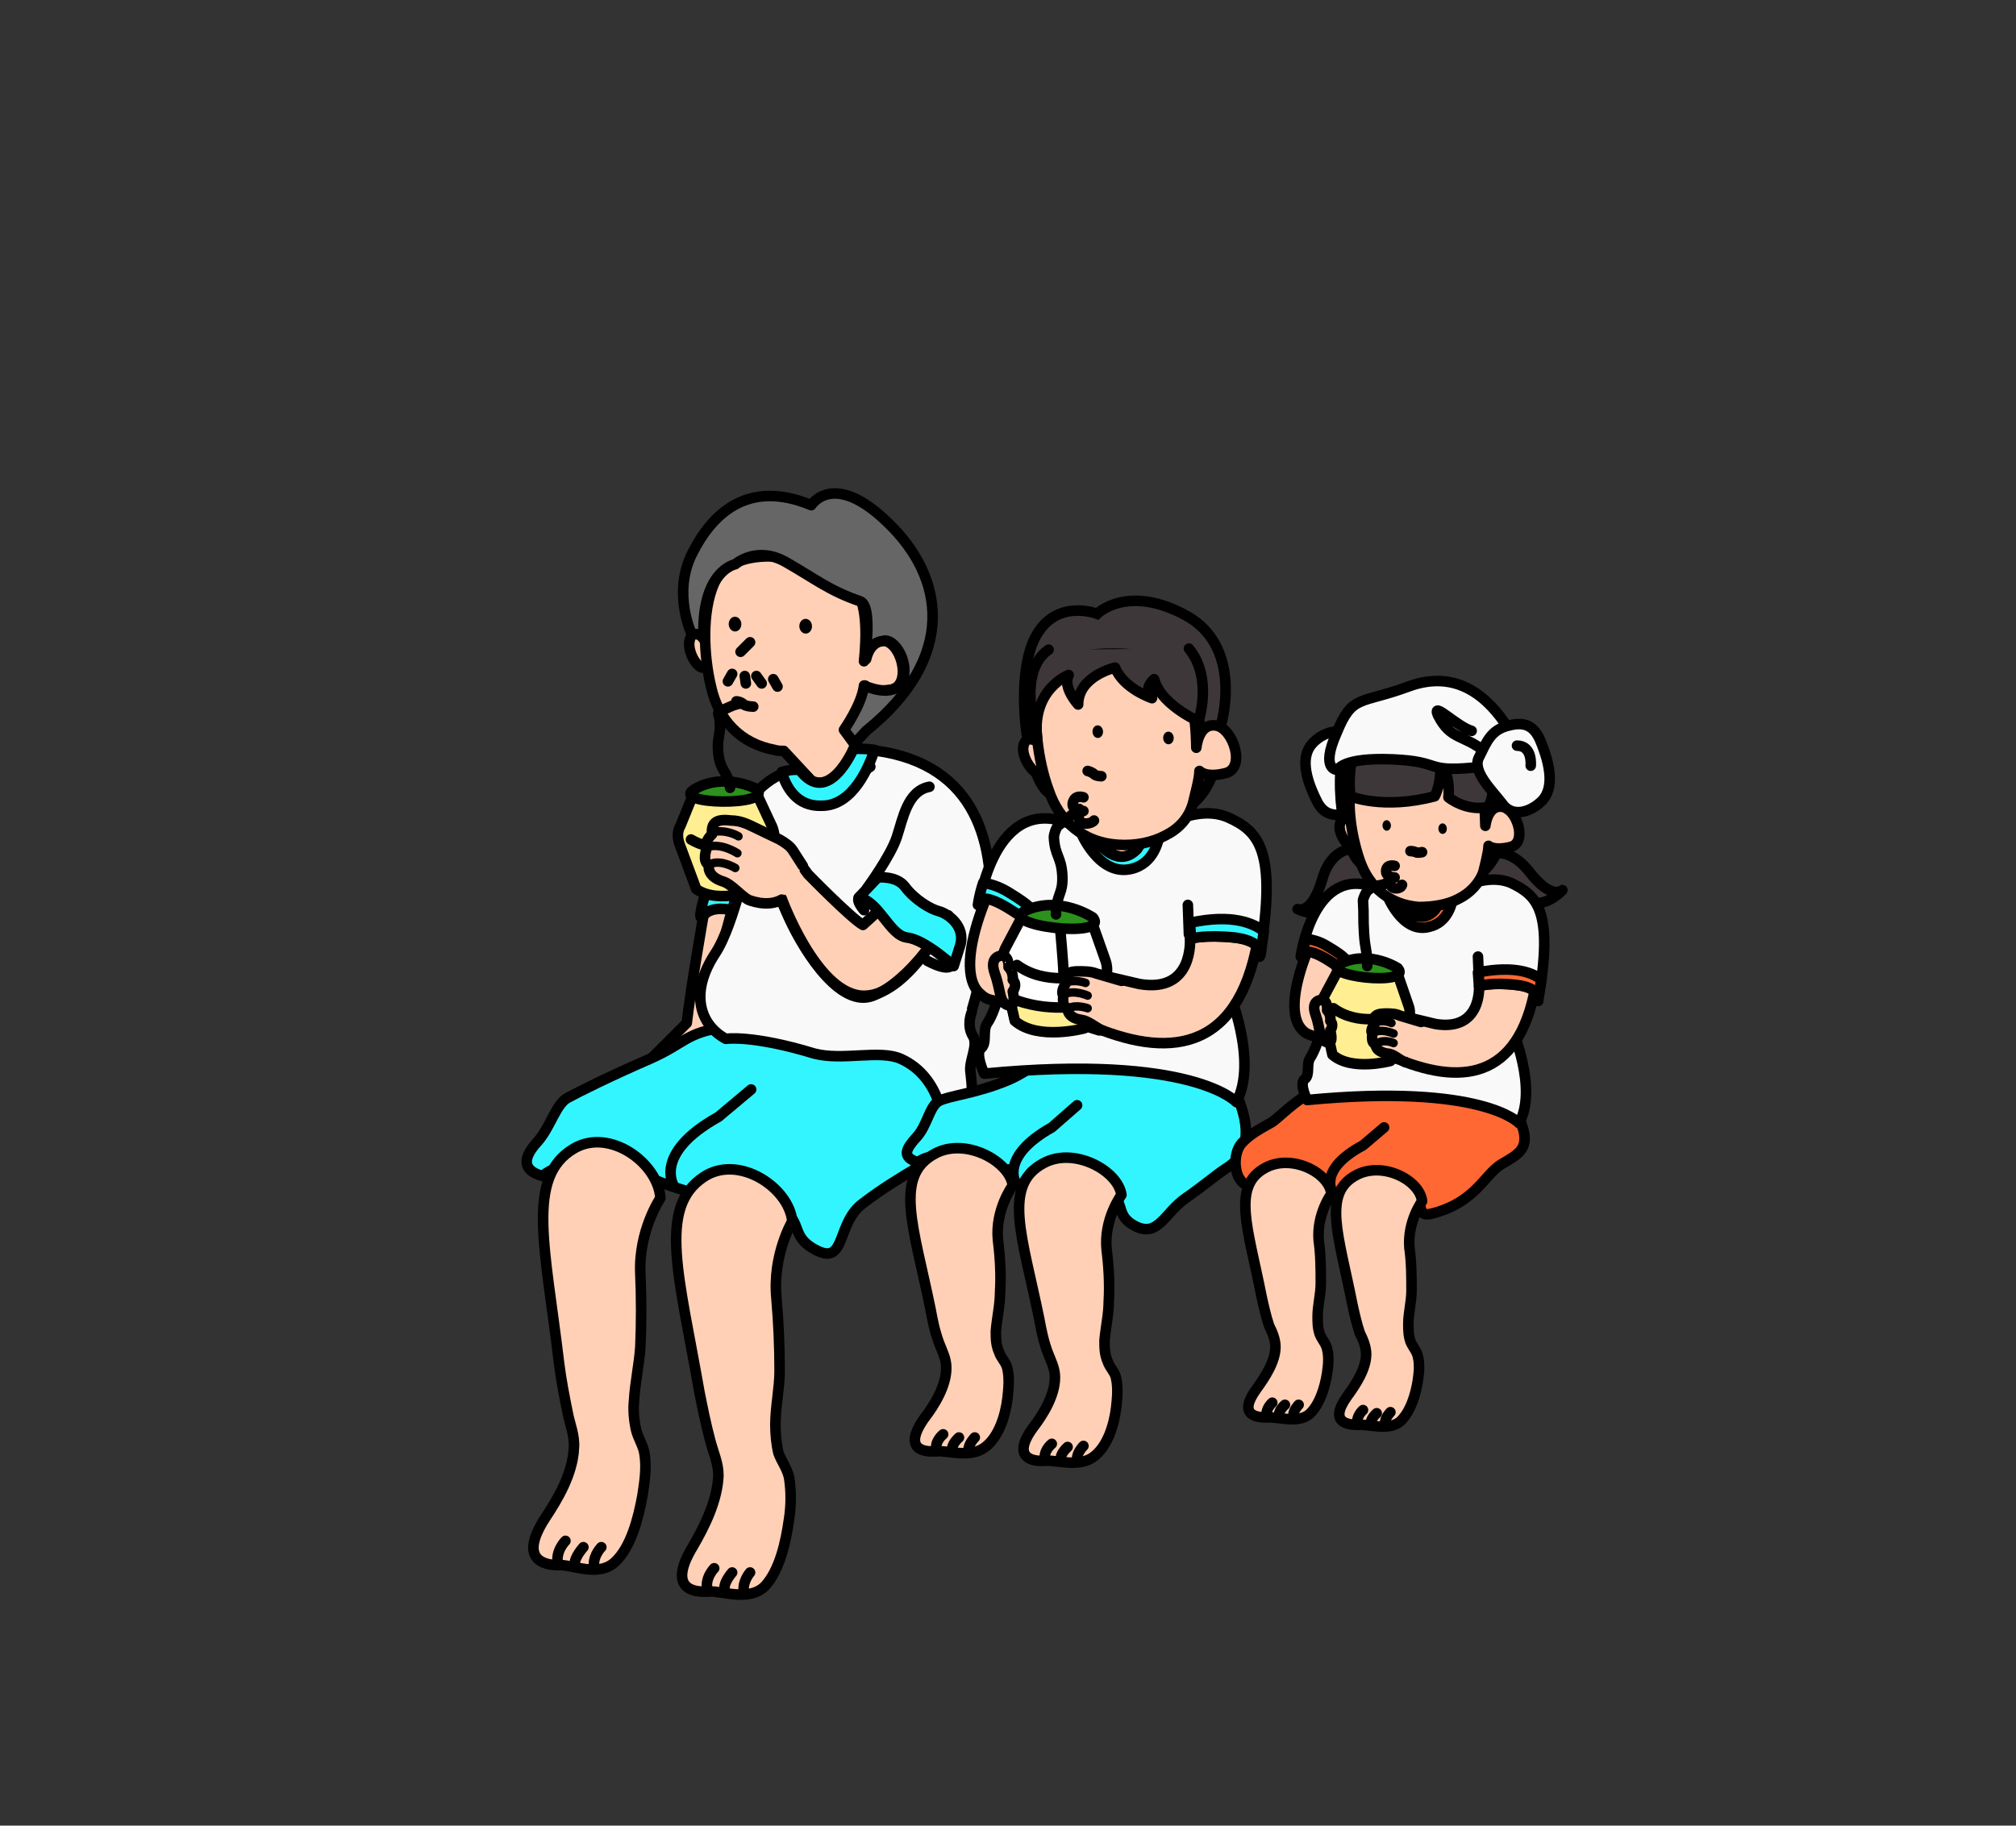 <?xml version="1.0" encoding="utf-8"?>
<!-- Generator: Adobe Illustrator 27.9.2, SVG Export Plug-In . SVG Version: 6.00 Build 0)  -->
<svg version="1.1" id="레이어_1" xmlns="http://www.w3.org/2000/svg" xmlns:xlink="http://www.w3.org/1999/xlink" x="0px"
	 y="0px" viewBox="0 0 191.1 173.1" style="enable-background:new 0 0 191.1 173.1;" xml:space="preserve">
<rect x="0" y="0" width="191.1" height="173.1" fill="#333333" stroke="none"/>
<style type="text/css">
	.st0{fill:#FFD0B6;stroke:#000000;stroke-linecap:round;stroke-linejoin:round;stroke-miterlimit:10;}
	.st1{fill:#F9F9F9;stroke:#000000;stroke-linecap:round;stroke-linejoin:round;stroke-miterlimit:10;}
	.st2{fill:#33F5FF;}
	.st3{fill:none;stroke:#000000;stroke-linecap:round;stroke-linejoin:round;stroke-miterlimit:10;}
	.st4{fill:#33F5FF;stroke:#000000;stroke-linecap:round;stroke-linejoin:round;stroke-miterlimit:10;}
	.st5{fill:#FFEF92;stroke:#000000;stroke-linecap:round;stroke-linejoin:round;stroke-miterlimit:10;}
	.st6{fill:#2C911D;stroke:#000000;stroke-linecap:round;stroke-linejoin:round;stroke-miterlimit:10;}
	.st7{fill:none;stroke:#000000;stroke-width:0.8;stroke-linecap:round;stroke-linejoin:round;stroke-miterlimit:10;}
	.st8{fill:#666666;stroke:#000000;stroke-linecap:round;stroke-linejoin:round;stroke-miterlimit:10;}
	.st9{fill:#3E3739;stroke:#000000;stroke-miterlimit:10;}
	.st10{fill:#FFFFFF;stroke:#000000;stroke-linecap:round;stroke-linejoin:round;stroke-miterlimit:10;}
	.st11{fill:#3E3739;stroke:#000000;stroke-linecap:round;stroke-linejoin:round;stroke-miterlimit:10;}
	.st12{fill:#FF6833;}
	.st13{fill:#FF6833;stroke:#000000;stroke-linecap:round;stroke-linejoin:round;stroke-miterlimit:10;}
	.st14{fill:#F9F9F9;}
</style>
<g>
	<g>
		<path class="st0" d="M69.8,86.3l-1.9-0.9l-1.2,1.3c0,0-1.2,6.8-1.6,10.3c0,0-2.4,2.4-4.1,4.1c-1.8,1.7,4.5,1.9,4.5,1.9l4.7-4.5
			L71,87.4L69.8,86.3z"/>
		<path class="st1" d="M67.5,93.3l2.2-8.2l-2.3,0.1c0.4-2.5,0.9-5,1.9-6.7C72.5,72.5,76,73,76,73c2.7,3.6,5.1-2,5.1-2
			c21.4,1,9.5,29.2,9.5,29.2l-22.4-1.7c0,0-1-1.2-1-3.5L67.5,93.3z"/>
		<g>
			<path class="st2" d="M89.9,104.3c1.3,3.6-0.6,5.1-3.1,6.5c-1,0.6-3.2,1.9-5,3.3c-2.5,1.8-1.6,5.8-4.3,4.5
				c-3.3-1.6-0.5-3.4-5.4-4.6c-1.8-0.4-4-1.4-7.1-1.1c-3.5-1-3.2-1.5-6.9-2.2c-2.3-0.4-4.6-0.8-6.7,0.8c-2.1-0.6-1.7-1.9-0.4-3.3
				c1.2-1.4,1.7-3.5,2.8-4.1s3.9-2,7.8-3.7c3.4-1.5,3.4-2.5,7.1-3c2.8-0.4,3,1.2,5.9,1.4c2.9,0.2,2.9-0.5,5.8-0.3
				c2.9,0.2,2.8,0.7,5.6,1.4C88.8,100.8,88.9,101.6,89.9,104.3z"/>
			<path class="st3" d="M89.9,104.3c1.3,3.6-0.6,5.1-3.1,6.5c-1,0.6-3.2,1.9-5,3.3c-2.5,1.8-1.6,5.8-4.3,4.5
				c-3.3-1.6-0.5-3.4-5.4-4.6c-1.8-0.4-4-1.4-7.1-1.1c-3.5-1-3.2-1.5-6.9-2.2c-2.3-0.4-4.6-0.8-6.7,0.8c-2.1-0.6-1.7-1.9-0.4-3.3
				c1.2-1.4,1.7-3.5,2.8-4.1s3.9-2,7.8-3.7c3.4-1.5,3.4-2.5,7.1-3c2.8-0.4,3,1.2,5.9,1.4c2.9,0.2,2.9-0.5,5.8-0.3
				c2.9,0.2,2.8,0.7,5.6,1.4C88.8,100.8,88.9,101.6,89.9,104.3z"/>
		</g>
		<path class="st0" d="M66.8,60.3c0,0-1-0.9-1.4,0.3s1,3.4,1.6,2.5"/>
		<path class="st0" d="M67.7,55.3c1.1-2.3,3.9-2.7,6.2-2.5c7.1,0.5,8.7,3,8,9.9c0,0,0.5-2.3,2.1-1.9c1.6,0.5,2.4,4.3,0.4,4.6
			c-2,0.3-2.4-0.4-2.4-0.4c0,0.8-0.7,2.5-1,3c-0.3,0.5-0.6,0.9-0.9,1.3l0,0l2.4,3.4l-4.3,2.7l-3.9-4.2l0,0c-0.3,0-0.6,0-0.9-0.1
			c-3.2-0.6-5.3-2.8-6-6C66.7,62.2,66.5,58,67.7,55.3z"/>
		<ellipse transform="matrix(0.999 -3.517675e-02 3.517675e-02 0.999 -2.043 2.724)" cx="76.4" cy="59.4" rx="0.6" ry="0.7"/>
		<ellipse transform="matrix(0.999 -3.517675e-02 3.517675e-02 0.999 -2.039 2.487)" cx="69.7" cy="59.2" rx="0.6" ry="0.7"/>
		<path class="st0" d="M71.4,67c0,0-0.6,0-0.9-0.2c-0.3-0.3-0.7-0.3-0.7-0.3"/>
		<path class="st4" d="M63.9,112.5c0,0-2.1-3.1,4.2-6.6l3.1-2.6"/>
		<g>
			<path class="st0" d="M65.7,146.6c1.1-1.9,2.3-4.3,2.4-6.7c0-1.2-0.5-2.2-0.8-3.4c-0.4-1.5-0.7-3-1-4.5c-1.9-10.9-4-17.5,0.4-20.4
				c3.3-2.2,8.1,1,8.4,4.2c0,0-1.9,3.2-1.5,7.3c0.2,2.3,0.3,4.6,0.3,6.9c0,1.6-0.4,3.4-0.4,5.1c0,0.9,0.1,1.9,0.3,2.7
				c0.3,0.8,0.8,1.4,1,2.3c0.2,1.3,0.2,2.6,0,3.9c-0.3,2.2-0.9,4.9-2.3,6.4c-1.5,1.5-4.1,0.4-5.4,0.5
				C65.8,151,63.2,150.7,65.7,146.6z"/>
			<path class="st0" d="M67.7,148.7c0,0-1,1-0.6,2.2"/>
			<path class="st0" d="M69.4,149.1c0,0-0.9,1-0.7,1.7"/>
			<path class="st0" d="M71.1,149.1c0,0-0.7,0.8-0.6,1.7"/>
		</g>
		<g>
			<path class="st0" d="M51.7,143.9c1.2-1.8,2.6-4.2,2.7-6.6c0.1-1.2-0.4-2.3-0.6-3.4c-0.3-1.5-0.6-3-0.8-4.6
				c-1.3-11-3.2-17.7,1.4-20.4c3.4-2,8,1.4,8.2,4.7c0,0-2.1,3.1-1.9,7.2c0.1,2.3,0.1,4.6,0,6.9c-0.1,1.6-0.5,3.4-0.6,5.1
				c-0.1,0.9,0,1.9,0.2,2.8c0.2,0.8,0.7,1.5,0.8,2.3c0.2,1.3,0,2.6-0.2,3.9c-0.4,2.2-1.1,4.9-2.6,6.3c-1.6,1.5-4.1,0.2-5.4,0.3
				C51.6,148.4,49.1,147.9,51.7,143.9z"/>
			<path class="st0" d="M53.6,146.1c0,0-1,1-0.7,2.2"/>
			<path class="st0" d="M55.3,146.7c0,0-0.9,1-0.8,1.6"/>
			<path class="st0" d="M57,146.7c0,0-0.7,0.7-0.7,1.6"/>
		</g>
		<path class="st1" d="M92.1,96c0,0-0.5,1.2,0.1,2.2c0.6,0.9-0.4,2.4-0.2,3.5c0.1,1.1,0.4,2.6-0.5,3.5c-0.9,0.9-2,1.9-2,1.9
			s-0.1-4.9-4.1-6.7c-2-0.9-5.5,0.2-8.2-0.5c-5.9-1.8-8.4-1.4-8.4-1.4c-2.4-1.3-3.5-4.3-1-8.1c1.8-2.7,3.3-10,3.3-10"/>
		<path class="st0" d="M73.2,62.6"/>
		<line class="st0" x1="71.1" y1="60.9" x2="70.2" y2="61.8"/>
		<path class="st0" d="M81.8,87.7c-1.1-0.6-5.2-4.8-5.2-4.8l-1.9-2.6l-1.9,3.9c0,0,0.4-0.9,1.7,2.2c1.3,3.1,4.8,9,8,8.1
			c3.2-1,6.2-5.6,6.2-5.6L84,85.7L81.8,87.7z"/>
		<path class="st3" d="M89.9,86.8c0,0-4,8-8.3,7.6s-7.5-9.2-7.5-9.2"/>
		<path class="st4" d="M77.9,76.4c-2.4,0.1-3.4-1.8-3.8-3.2c1-0.3,1.7-0.2,1.7-0.2c2.7,3.6,5.1-2,5.1-2c0.7,0,1.3,0,2,0.1
			C82.4,72.6,80.9,76.4,77.9,76.4z"/>
		<path class="st3" d="M81.9,86.3c0,0-1.6-1.8,0.7-1.2s2.4,2.9,4,3.3c1.6,0.4,3.7,2.4,3.7,2.8s-0.3,1-2.4-0.1"/>
		<path class="st4" d="M81.4,85.1l1.8-1.9c0,0,1.8-0.2,2.6,0.9c0.9,1.2,2.4,2.1,3.2,2.3c0.8,0.2,2.6,1.4,2,3.3l-0.6,1.9
			c0,0-2.7-2.5-4.4-2.7S83.4,85.5,81.4,85.1z"/>
		<path class="st1" d="M82.2,84.2c0,0,2.2-3,2.8-4.8s1-4.4,3.1-4.8"/>
		<path class="st4" d="M69.4,86.3c0,0-1.9-0.5-2.7,0.5c-0.8,1,0.2-2.2,0.2-2.2s1.5-1,3.1-0.3L69.4,86.3z"/>
		<g>
			<path class="st5" d="M71.8,75.4l1.4,3c0.2,0.5,0.3,1.2,0.1,1.7L72,84.3c0,0-3.9,1.5-6,0L64.4,80c-0.2-0.6-0.2-1.2,0.1-1.7
				l1.3-3.2L71.8,75.4z"/>
			<path class="st3" d="M71.4,79.9c0,0-3.2,1.3-5.9-0.3"/>
			<path class="st6" d="M71.7,74.8c0,0-3-1.6-5.8,0C63.2,76.3,73.5,76.5,71.7,74.8z"/>
			<g>
				<path class="st3" d="M70.2,66.7c-1,0.2-1,0.4-2,0.7c-0.2,0.2-0.1,0.4,0,0.7c0.2,1.7-0.3,1.7-0.1,3.4c0.2,1.7,0.9,1.6,1.1,3.2"/>
			</g>
		</g>
		<g>
			<path class="st0" d="M76.1,82.1c-0.4-0.6-0.7-1.1-0.9-1.4c-0.3-0.5-0.8-0.8-1.3-1.1l-2.5-1.2c-0.6-0.3-1.3-0.6-2.1-0.6
				c-1.5-0.2-1.9,0.3-1.8,1.3c0,0-0.8,0.7-0.5,1.3c0,0-0.5,1.3,0.2,1.6c0,0-0.3,1.1,1.4,1.6c0.8,0.3,1.5,1.2,2.3,1.7
				c0,0,1.8,0.8,3.2,0"/>
			<path class="st7" d="M70,79.3c0,0-1.1-0.7-2.5-0.4"/>
			<path class="st7" d="M69.9,80.9c0,0-1.5-1-2.8-0.6"/>
			<path class="st7" d="M69.7,82.3c0,0-1.3-0.8-2.3-0.4"/>
		</g>
		<line class="st1" x1="70.6" y1="64.1" x2="70.7" y2="64.8"/>
		<line class="st1" x1="71.7" y1="64.1" x2="72.2" y2="64.8"/>
		<line class="st1" x1="73.3" y1="64.4" x2="73.7" y2="65.1"/>
		<line class="st1" x1="69.4" y1="63.9" x2="69" y2="64.6"/>
		<path class="st8" d="M81.5,57c-2.9-1-4.2-2.1-7-3.7c-2.8-1.6-4.8,0.2-4.8,0.2s-3.3,0.6-3,7.1c0,0-0.4-0.7-1.1-0.4
			c0,0-1.9-3.9,0-7.7c1.9-3.8,5.3-7.1,11.3-4.6c0,0,2.1-3.4,7.3,1.7c5.3,5.1,6.6,12.7-2.1,19.7L81,70.5l-1-1.3c0,0,1.7-2.4,1.9-4.2
			c0,0,2.8,1.3,3.6-0.4c0.8-1.6-0.7-4.3-1.9-3.8c0,0-1.1,0-1.5,1.7C81.9,62.5,82.8,57.4,81.5,57z"/>
	</g>
	<g>
		<g>
			<path class="st2" d="M117.5,104.5c1.1,2.9,0.7,5.1-1.3,6.3c-0.8,0.5-2.2,1.7-3.8,2.8c-2,1.4-2.6,3.7-4.7,2.7
				c-2.6-1.3-0.2-2.8-4.2-3.8c-1.4-0.3-3.1-1.5-5.6-1.2c-2.8-0.8-2.8-0.1-5.7-0.6c-1.8-0.3-3.4-1.8-5.2-0.5
				c-1.6-0.5-1.1-1.3-0.1-2.4c1-1.1,1.2-2.9,2.1-3.4c0.9-0.5,3.5-0.7,6.6-2c2.7-1.2,2.4-2,5.3-2.3c3.4-0.3,3.4,0,6.8,0.3
				c3.4,0.3,3.6-0.6,6.9,0.2C117.1,101.2,116.7,102.4,117.5,104.5z"/>
			<path class="st3" d="M117.5,104.5c1.1,2.9,0.7,5.1-1.3,6.3c-0.8,0.5-2.2,1.7-3.8,2.8c-2,1.4-2.6,3.7-4.7,2.7
				c-2.6-1.3-0.2-2.8-4.2-3.8c-1.4-0.3-3.1-1.5-5.6-1.2c-2.8-0.8-2.8-0.1-5.7-0.6c-1.8-0.3-3.4-1.8-5.2-0.5
				c-1.6-0.5-1.1-1.3-0.1-2.4c1-1.1,1.2-2.9,2.1-3.4c0.9-0.5,3.5-0.7,6.6-2c2.7-1.2,2.4-2,5.3-2.3c3.4-0.3,3.4,0,6.8,0.3
				c3.4,0.3,3.6-0.6,6.9,0.2C117.1,101.2,116.7,102.4,117.5,104.5z"/>
		</g>
		<path class="st9" d="M115.7,68.9c0,0,2.3-7.4-3.2-10.5c-5.6-3.1-8.5-0.2-8.5-0.2s-4.1-1.6-6,2.5c-1.9,4.1-0.6,13.5,1.6,14.6
			C101.9,76.4,115.4,82.8,115.7,68.9z"/>
		<path class="st1" d="M116.4,93.8c0,0,2.9,6.8,0.8,10.7c0,0-4.1-4.6-23.9-2.7c0,0-0.9-1.9-0.3-2.4c0.6-0.5,0.1-1.7,0.6-2.4
			s0.9-2.1,0.9-2.1l10.1-4.9L116.4,93.8z"/>
		<path class="st0" d="M104.5,97.7c7.4,2.8,13.7,1.3,15-10.5c1.3-11.9-7.2-9.2-7.2-9.2l-10.1,0.8c0,0-2.7-1.7-5,0.2
			C95,80.7,89.7,91.7,93,94.3c0.2,0.2,0.5,0.4,0.9,0.5c1.1,0.3,1.6,0.2,1.6,0.2l8.7,2.7"/>
		<g>
			<path class="st1" d="M119.4,90.7c0,0,0.5-1.5-2.4-1.8s-4.2,0.1-4.2,0.1s0.4,5.2-4.8,4.3l-3-0.7l-8.2-5.8c0,0-3.8-2.9-4-1
				c0,0,1.4-10.6,8.6-7.7l2.9,1.9c0,0,1.8,2.4,3.6,0.5l0.7-1.1c0,0,4.3-3.4,7.8-1.9C119.3,78.8,121.1,80.6,119.4,90.7z"/>
			<path class="st4" d="M102.4,78.8l1.8,1.2c0,0,1.8,2.4,3.6,0.5l0.7-1.1c0,0,0.6-0.4,1.5-0.9c-0.1,1.2-0.6,3.4-2.8,3.9
				C104.1,83.1,102.4,78.8,102.4,78.8z"/>
			<g>
				<path class="st4" d="M119.4,90.5c0,0.1,0,0.2,0,0.2C119.4,90.6,119.4,90.6,119.4,90.5z"/>
				<path class="st4" d="M119.8,88.3c-0.1,0.7-0.2,1.4-0.3,2.2c0-0.4-0.2-1.3-2.4-1.6c-2.9-0.3-4.2,0.1-4.2,0.1l-0.1-1.5
					C116.9,86.6,118.9,87.6,119.8,88.3z"/>
			</g>
			<path class="st4" d="M92.7,85.8c0,0,0.1-0.9,0.5-2.1c0.6,0.1,1.4,0.3,2.4,0.9c2.3,1.4,2.1,1.6,2.1,1.6l-0.5,1l-0.4-0.3
				C96.7,86.9,92.9,84,92.7,85.8z"/>
		</g>
		<path class="st0" d="M98.3,70.3c0,0-1.1-0.7-1.3,0.5c-0.2,1.2,1.4,3.3,1.9,2.3"/>
		<path class="st0" d="M110.5,79.2c-1.3,0.7-2.9,1-4.5,0.9c-3.3-0.2-5.6-2.2-6.6-5.2c-1-2.7-1.6-6.9-0.8-9.7
			c0.8-2.4,3.6-3.1,5.8-3.2c7-0.3,8.9,2,9,8.9c0,0,0.2-2.4,1.9-2.1c1.6,0.3,2.8,4,0.9,4.5c-1.9,0.5-2.5-0.2-2.5-0.2
			c0,0.8-0.5,2.5-0.6,3C112.7,77.6,111.7,78.6,110.5,79.2z"/>
		<ellipse transform="matrix(0.999 -3.517675e-02 3.517675e-02 0.999 -2.393 3.939)" cx="110.8" cy="70" rx="0.5" ry="0.6"/>
		<ellipse transform="matrix(0.999 -3.517675e-02 3.517675e-02 0.999 -2.378 3.705)" cx="104.1" cy="69.4" rx="0.5" ry="0.6"/>
		<path class="st0" d="M104.4,73.6c0,0-0.5,0-0.7-0.2s-0.6-0.3-0.6-0.3"/>
		<path class="st0" d="M102.7,75.6c0,0-0.8-0.3-1,0.5c-0.2,0.8,1,0.8,1,0.8s-0.7,0.2-0.4,0.8c0.2,0.6,1.2,0.4,1.4,0.1"/>
		<path class="st10" d="M103.6,87.7l1.2,3.4c0.2,0.6,0.2,1.3-0.1,1.9l-1.9,4.4c0,0-4.4,1.2-6.6-0.7l-1.1-4.9
			c-0.1-0.6-0.1-1.3,0.2-1.9l1.8-3.4L103.6,87.7z"/>
		<path class="st5" d="M103.8,95.1l-1,2.4c0,0-4.4,1.2-6.6-0.7l-0.5-2.2C99.3,96.1,102.5,95.4,103.8,95.1z"/>
		<path class="st3" d="M102.7,92.5c0,0-3.6,1-6.3-1"/>
		<path class="st6" d="M103.6,87c0,0-3.1-2.1-6.3-0.7S105.3,89.1,103.6,87z"/>
		<g>
			<path class="st3" d="M102.3,76.7c-1,0.8-1,0.8-2,1.6c-0.2,0.2-0.4,0.8-0.4,1.1c0.1,1.8,0.7,1.8,0.8,3.6c0.1,1.8-0.6,1.8-0.6,3.7"
				/>
		</g>
		<g>
			<path class="st0" d="M104.5,97.7c-0.7-0.3-1.3-0.9-2-1c-1.4-0.2-1.3-1.1-1.3-1.1c-0.6-0.2-0.4-1.2-0.4-1.2
				c-0.3-0.4,0.2-1.1,0.2-1.1c-0.2-0.7,0-1.2,1.2-1.2c0.6,0,1.2,0,1.7,0.2l2.4,0.7"/>
			<path class="st7" d="M102.9,93.2c0,0-1-0.4-2,0"/>
			<path class="st7" d="M103.1,94.4c0,0-1.3-0.6-2.3-0.1"/>
			<path class="st7" d="M103.1,95.6c0,0-1.1-0.4-1.8,0"/>
		</g>
		<path class="st0" d="M95,90.6c0,0-1.3,0-0.7,1.7s0.4,2.7,1.2,3c0.8,0.3,0.6-0.8,0.5-1.3c0,0,0.5-0.6,0-1.1c0,0,0.1-0.7-0.4-1.2
			C95.6,91.7,95.7,90.7,95,90.6z"/>
		<line class="st0" x1="112.6" y1="85.8" x2="112.7" y2="88.6"/>
		<path class="st4" d="M96.3,112.2c0,0-1.6-2.5,3.4-5.3l2.4-2.1"/>
		<g>
			<path class="st0" d="M97.9,135.4c1-1.3,2.1-3.1,2.1-4.8c0-0.9-0.4-1.6-0.7-2.4c-0.4-1.1-0.6-2.1-0.8-3.2
				c-1.6-7.8-3.5-12.6,0.4-14.7c2.9-1.6,7.1,0.7,7.4,3c0,0-1.7,2.3-1.4,5.2c0.2,1.6,0.3,3.3,0.2,4.9c0,1.2-0.3,2.5-0.4,3.7
				c0,0.7,0,1.3,0.3,2c0.2,0.6,0.7,1,0.8,1.6c0.2,0.9,0.1,1.9,0,2.8c-0.2,1.6-0.8,3.6-2.1,4.6c-1.4,1.1-3.6,0.3-4.7,0.4
				C98,138.6,95.8,138.3,97.9,135.4z"/>
			<path class="st0" d="M99.7,136.9c0,0-0.9,0.7-0.6,1.6"/>
			<path class="st0" d="M101.2,137.2c0,0-0.8,0.7-0.6,1.2"/>
			<path class="st0" d="M102.7,137.1c0,0-0.6,0.6-0.6,1.2"/>
		</g>
		<g>
			<path class="st0" d="M87.6,134.5c1-1.3,2.1-3.1,2.1-4.8c0-0.9-0.4-1.6-0.7-2.4c-0.4-1.1-0.6-2.1-0.8-3.2
				c-1.6-7.8-3.5-12.6,0.4-14.7c2.9-1.6,7.1,0.7,7.4,3c0,0-1.7,2.3-1.4,5.2c0.2,1.6,0.3,3.3,0.2,4.9c0,1.2-0.3,2.5-0.4,3.7
				c0,0.7,0,1.3,0.3,2c0.2,0.6,0.7,1,0.8,1.6c0.2,0.9,0.1,1.9,0,2.8c-0.2,1.6-0.8,3.6-2.1,4.6c-1.4,1.1-3.6,0.3-4.7,0.4
				C87.7,137.7,85.5,137.5,87.6,134.5z"/>
			<path class="st0" d="M89.4,136c0,0-0.9,0.7-0.6,1.6"/>
			<path class="st0" d="M90.9,136.3c0,0-0.8,0.7-0.6,1.2"/>
			<path class="st0" d="M92.4,136.3c0,0-0.6,0.6-0.6,1.2"/>
		</g>
		<path class="st5" d="M100.5,88.1c0,0,0.3,3.3,0.3,4"/>
		<path class="st0" d="M104.6,71"/>
		<path class="st11" d="M99.4,61.6c-3.1,2.1-1.1,8.4-1.1,8.4c-0.5-4.7,3-6,3-6c-0.6,1.2,0.9,2.8,0.9,2.8c0-2.7,3.5-3.5,3.5-3.5
			c0.8,2,3.5,2.9,3.5,2.9c-0.9-0.9,0.2-1.8,0.2-1.8c0.7,2.7,5,4.3,4.2,4c0,0,1.4-4.1-0.9-6.9"/>
	</g>
	<g>
		<path class="st1" d="M127.9,77.1C127.9,77.1,127.9,77.1,127.9,77.1c-1.5,0.4-2.5,0.1-3.1-1.2c-1.1-2.2-1.5-4.2-0.4-5.4
			s2.9-1.6,3.9-0.5c1,1.2,3,2.8,2.4,4.1C130,75.4,129.6,76.6,127.9,77.1z"/>
		<g>
			<g>
				<path class="st12" d="M144.2,106.5c0.9,2.4-0.2,2.9-1.9,3.9c-1.6,1-2.4,3.5-6.3,4.6c-2.4,0.7-0.1-1.5-3.4-2.3
					c-1.2-0.3-2.9,0-5,0.2c-2.3-0.7-2-1.4-4.5-1.8c-1.5-0.3-3.4,0.2-4.8,1.3c-1.4-0.4-1.5-3-0.6-4c0.8-0.9,2-1.5,2.7-1.9
					c0.8-0.4,2.2-2.2,4.8-3.4c2.3-1,2.7,0.2,5.2-0.1c2.9-0.3,2.9-1.3,5.8-1.1c2.9,0.2,2.8,1.1,5.6,1.7
					C143.7,104.1,143.5,104.7,144.2,106.5z"/>
				<path class="st3" d="M144.2,106.5c0.9,2.4-0.2,2.9-1.9,3.9c-1.6,1-2.4,3.5-6.3,4.6c-2.4,0.7-0.1-1.5-3.4-2.3
					c-1.2-0.3-2.9,0-5,0.2c-2.3-0.7-2-1.4-4.5-1.8c-1.5-0.3-3.4,0.2-4.8,1.3c-1.4-0.4-1.5-3-0.6-4c0.8-0.9,2-1.5,2.7-1.9
					c0.8-0.4,2.2-2.2,4.8-3.4c2.3-1,2.7,0.2,5.2-0.1c2.9-0.3,2.9-1.3,5.8-1.1c2.9,0.2,2.8,1.1,5.6,1.7
					C143.7,104.1,143.5,104.7,144.2,106.5z"/>
			</g>
			<path class="st11" d="M141,81.1c0,0,1.9-1.1,4,1.6c2.1,2.7,3.1,1.7,3.1,1.7s-1.9,2.1-3.6,0.8c0,0,0,0.7,0.7,0.9
				C145.1,86.1,138.4,86.4,141,81.1z"/>
			<path class="st11" d="M128.4,80.5c0,0-2.2-0.3-3.1,3c-1,3.3-2.3,2.7-2.3,2.7s2.5,1.2,3.7-0.6c0,0,0.3,0.6-0.3,1.1
				C126.5,86.7,132.7,84.5,128.4,80.5z"/>
			<path class="st9" d="M142.7,76.6c0,0,2-6.2-2.7-8.8c-4.7-2.6-7.1-0.2-7.1-0.2s-3.5-1.3-5.1,2.1c-1.6,3.4-0.5,11.4,1.4,12.3
				C131.1,82.8,142.5,88.2,142.7,76.6z"/>
			<path class="st1" d="M143.3,97.5c0,0,2.5,5.7,0.7,9c0,0-3.4-3.8-20.1-2.2c0,0-0.8-1.6-0.2-2c0.5-0.4,0.1-1.4,0.5-2
				c0.4-0.6,0.8-1.8,0.8-1.8l8.5-4.1L143.3,97.5z"/>
			<path class="st0" d="M133.2,100.7c6.2,2.3,11.5,1.1,12.6-8.9s-6-7.8-6-7.8l-8.5,0.7c0,0-2.2-1.5-4.2,0.1
				c-1.8,1.5-6.3,10.7-3.5,13c0.2,0.2,0.5,0.3,0.8,0.4c1,0.3,1.4,0.2,1.4,0.2l7.3,2.2"/>
			<g>
				<path class="st1" d="M145.8,94.9c0,0,0.4-1.2-2-1.5c-2.4-0.3-3.6,0.1-3.6,0.1s0.3,4.3-4.1,3.6l-2.5-0.6l-6.9-4.9
					c0,0-3.2-2.4-3.4-0.9c0,0,1.2-8.9,7.2-6.5l2.5,1.6c0,0,1.5,2,3,0.4l0.6-0.9c0,0,3.6-2.8,6.6-1.6
					C145.7,84.9,147.3,86.3,145.8,94.9z"/>
				<path class="st13" d="M131.5,84.9l1.5,1c0,0,1.5,2,3,0.4l0.6-0.9c0,0,0.5-0.4,1.2-0.8c-0.1,1-0.5,2.9-2.4,3.3
					C132.9,88.5,131.5,84.9,131.5,84.9z"/>
				<g>
					<path class="st13" d="M145.8,94.7c0,0.1,0,0.2,0,0.2C145.8,94.8,145.8,94.8,145.8,94.7z"/>
					<path class="st13" d="M146.1,92.9c-0.1,0.6-0.2,1.2-0.3,1.8c0-0.3-0.2-1.1-2-1.3c-2.4-0.3-3.6,0.1-3.6,0.1l-0.1-1.3
						C143.7,91.5,145.4,92.3,146.1,92.9z"/>
				</g>
				<path class="st13" d="M123.4,90.8c0,0,0.1-0.8,0.4-1.8c0.5,0.1,1.2,0.2,2,0.7c1.9,1.1,1.8,1.4,1.8,1.4l-0.4,0.8l-0.4-0.3
					C126.8,91.6,123.5,89.2,123.4,90.8z"/>
			</g>
			<path class="st0" d="M128.1,77.8c0,0-0.9-0.6-1.1,0.4c-0.2,1,1.2,2.8,1.6,1.9"/>
			<path class="st0" d="M138.3,85.2c-1.1,0.6-2.5,0.8-3.8,0.8c-2.7-0.2-4.7-1.8-5.6-4.4c-0.8-2.3-1.4-5.8-0.6-8.1
				c0.7-2,3-2.6,4.9-2.7c5.9-0.3,7.5,1.7,7.6,7.5c0,0,0.2-2,1.6-1.8c1.4,0.2,2.4,3.4,0.8,3.8c-1.6,0.4-2.1-0.1-2.1-0.1
				c0,0.6-0.4,2.1-0.5,2.5C140.2,83.8,139.3,84.7,138.3,85.2z"/>
			<path class="st11" d="M140.2,70c2.5,3.5,0.9,6.5,0.9,6.5c-2.1,0.5-3.8-0.9-3.8-0.9c0.2-2.3-0.8-3.4-0.8-3.4
				c0.2,2.1-0.5,3.3-0.5,3.3c-4.9,1.3-8,0-8,0s-0.5-3.9,1.2-5.4"/>
			<ellipse transform="matrix(0.999 -3.517675e-02 3.517675e-02 0.999 -2.681 4.862)" cx="136.8" cy="78.6" rx="0.4" ry="0.5"/>
			<ellipse transform="matrix(0.999 -3.517675e-02 3.517675e-02 0.999 -2.675 4.673)" cx="131.5" cy="78.3" rx="0.4" ry="0.5"/>
			<path class="st0" d="M134.8,80.8c0,0-0.4,0.1-0.6,0s-0.5-0.1-0.5-0.1"/>
			<path class="st0" d="M132.2,82.1c0,0-0.7-0.2-0.8,0.4c-0.1,0.7,0.8,0.7,0.8,0.7s-0.5,0.1-0.4,0.7c0.2,0.5,1,0.4,1.1,0"/>
			<path class="st5" d="M132.5,92.4l1,2.9c0.2,0.5,0.2,1.1-0.1,1.6l-1.6,3.7c0,0-3.7,1-5.5-0.6l-0.9-4.1c-0.1-0.5-0.1-1.1,0.2-1.6
				l1.5-2.8L132.5,92.4z"/>
			<path class="st3" d="M131.7,96.4c0,0-3,0.9-5.3-0.8"/>
			<path class="st6" d="M132.5,91.8c0,0-2.6-1.7-5.3-0.5S134,93.6,132.5,91.8z"/>
			<g>
				<path class="st3" d="M131.8,83.5c-0.9,0.7-1.3,0.2-2.1,0.9c-0.2,0.1-0.5,0.8-0.5,1c0.1,1.5,0,1.5,0.1,3.1s0.3,1.5,0.3,3.1"/>
			</g>
			<g>
				<path class="st0" d="M133.2,100.7c-0.6-0.2-1.1-0.8-1.7-0.8c-1.2-0.2-1.1-0.9-1.1-0.9c-0.5-0.1-0.3-1-0.3-1
					c-0.3-0.3,0.2-0.9,0.2-0.9c-0.2-0.6,0-1,1-1c0.5,0,1,0,1.4,0.2l2,0.6"/>
				<path class="st7" d="M131.9,97c0,0-0.8-0.4-1.7,0"/>
				<path class="st7" d="M132.1,98c0,0-1.1-0.5-1.9-0.1"/>
				<path class="st7" d="M132.1,98.9c0,0-0.9-0.4-1.5,0"/>
			</g>
			<path class="st0" d="M125.3,94.8c0,0-1.1,0-0.6,1.4s0.3,2.3,1,2.6c0.7,0.3,0.5-0.7,0.4-1.1c0,0,0.4-0.5,0-0.9c0,0,0.1-0.6-0.3-1
				C125.8,95.7,125.9,94.9,125.3,94.8z"/>
			<line class="st0" x1="140.1" y1="90.7" x2="140.2" y2="93.1"/>
			<path class="st13" d="M126.3,113c0,0-1.4-2.1,2.9-4.4l2-1.7"/>
			<g>
				<path class="st0" d="M127.7,132.4c0.8-1.1,1.8-2.6,1.8-4c0-0.7-0.3-1.4-0.6-2c-0.3-0.9-0.5-1.8-0.7-2.7
					c-1.3-6.6-2.9-10.6,0.4-12.3c2.5-1.3,6,0.5,6.2,2.5c0,0-1.4,1.9-1.2,4.4c0.2,1.4,0.2,2.8,0.2,4.1c0,1-0.3,2.1-0.3,3.1
					c0,0.6,0,1.1,0.2,1.7c0.2,0.5,0.6,0.9,0.7,1.4c0.2,0.8,0.1,1.6,0,2.3c-0.2,1.3-0.7,3-1.7,3.9c-1.1,0.9-3,0.2-4,0.3
					C127.8,135.1,125.9,134.9,127.7,132.4z"/>
				<path class="st0" d="M129.2,133.7c0,0-0.7,0.6-0.5,1.3"/>
				<path class="st0" d="M130.5,134c0,0-0.7,0.6-0.5,1"/>
				<path class="st0" d="M131.8,133.9c0,0-0.5,0.5-0.5,1"/>
			</g>
			<g>
				<path class="st0" d="M119.1,131.7c0.8-1.1,1.8-2.6,1.8-4c0-0.7-0.3-1.4-0.6-2c-0.3-0.9-0.5-1.8-0.7-2.7
					c-1.3-6.6-2.9-10.6,0.4-12.3c2.5-1.3,6,0.5,6.2,2.5c0,0-1.4,1.9-1.2,4.4c0.2,1.4,0.2,2.8,0.2,4.1c0,1-0.3,2.1-0.3,3.1
					c0,0.6,0,1.1,0.2,1.7c0.2,0.5,0.6,0.9,0.7,1.4c0.2,0.8,0.1,1.6,0,2.3c-0.2,1.3-0.7,3-1.7,3.9c-1.1,0.9-3,0.2-4,0.3
					C119.1,134.4,117.3,134.2,119.1,131.7z"/>
				<path class="st0" d="M120.6,133c0,0-0.7,0.6-0.5,1.3"/>
				<path class="st0" d="M121.8,133.2c0,0-0.7,0.6-0.5,1"/>
				<path class="st0" d="M123.1,133.2c0,0-0.5,0.5-0.5,1"/>
			</g>
		</g>
		<path class="st1" d="M126.8,73c0,0,0.4-1.2,5.2-1c4.7,0.2,3,1.2,7.5,0.8c1.1-0.1,1.9,0.3,2.1,0.7c0.2,0.4,1.6,0.3,2,0.8
			c0.3,0.5,1.3-2.2-0.6-5.2s-4.9-5.7-9.5-4c-4.6,1.7-5.3,0.7-6.8,4.4C125.1,73.1,126.8,73,126.8,73z"/>
		<g>
			<path class="st14" d="M139.5,69.3c-1.4-0.4-3.8-2.9-3.2-1.5c1.2,2.4,2.4,1.8,4.5,3.5"/>
			<path class="st3" d="M139.5,69.3c-1.4-0.4-3.8-2.9-3.2-1.5c1.2,2.4,2.4,1.8,4.5,3.5"/>
		</g>
		<path class="st1" d="M143,68.8C143,68.8,143,68.8,143,68.8c1.5-0.4,2.4,0,3,1.4c1,2.4,1.3,4.5,0.2,5.7c-1.2,1.2-2.9,1.6-3.8,0.3
			c-1-1.3-2.9-3.1-2.2-4.4C140.9,70.4,141.3,69.2,143,68.8z"/>
		<path class="st1" d="M145.1,72.6c0,0,0.2-1.9-1.3-1.9"/>
	</g>
</g>
</svg>
